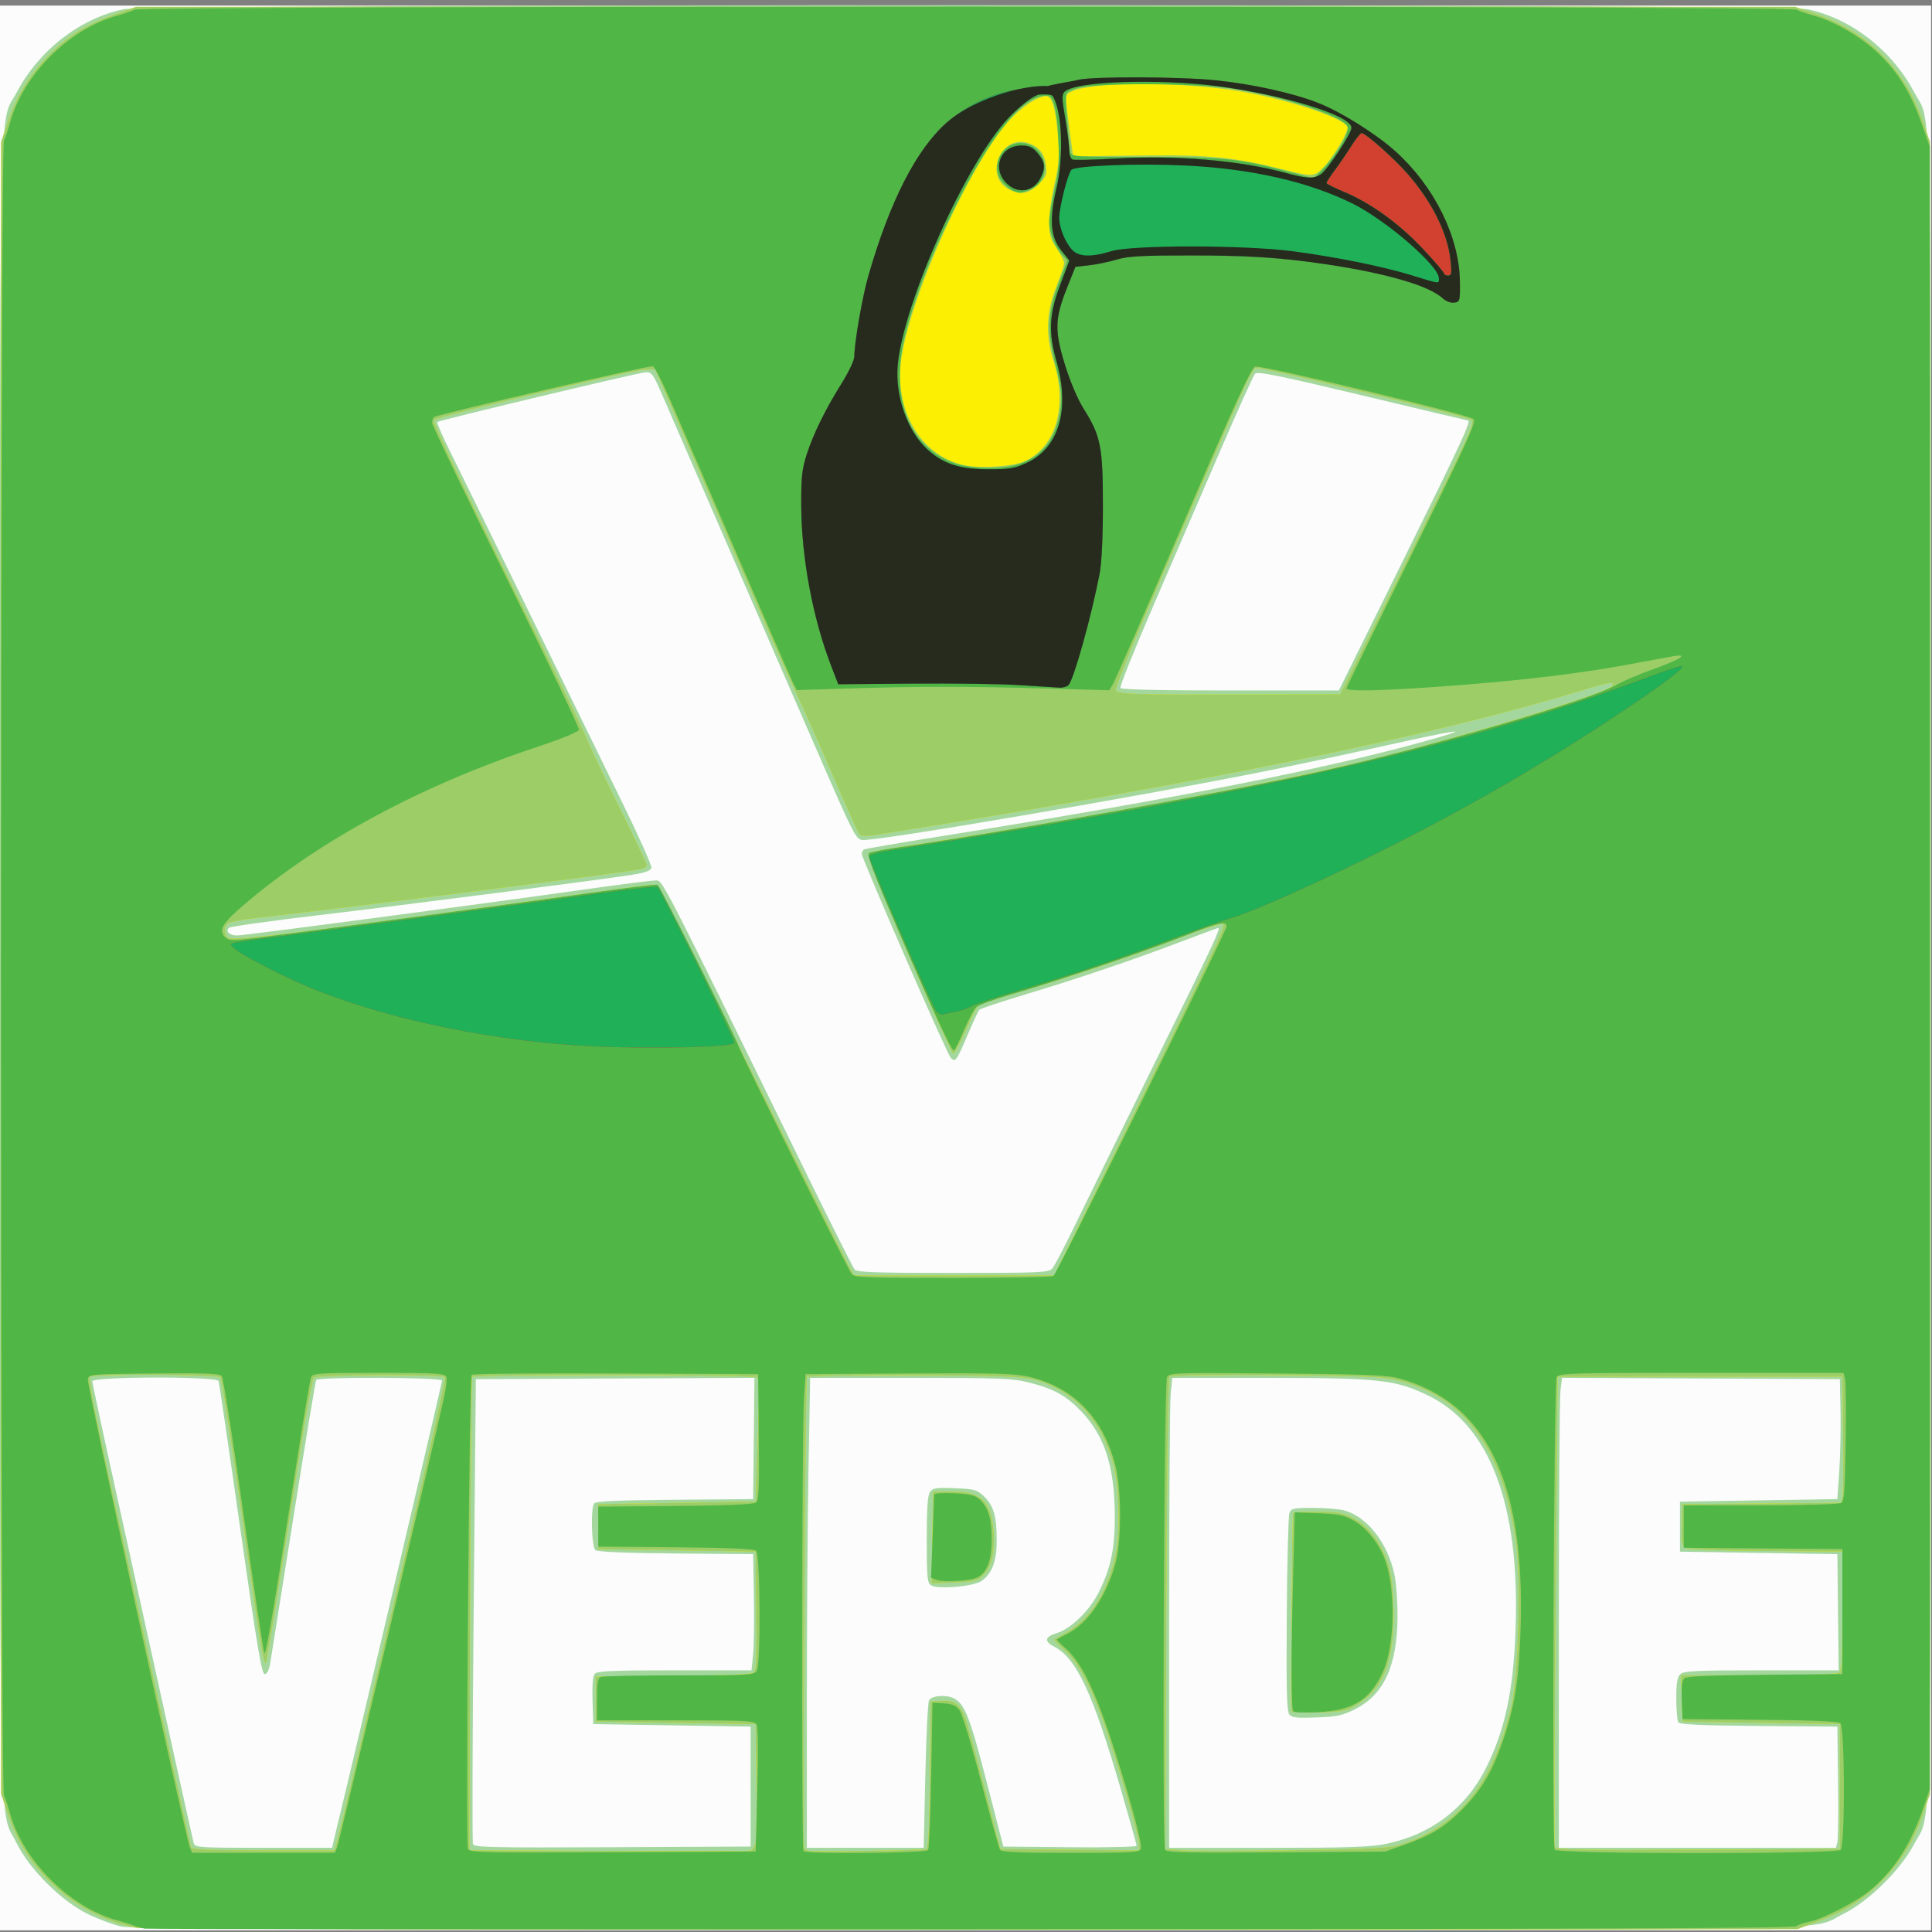 <?xml version="1.0" encoding="UTF-8" standalone="no"?>
<!-- Created with Inkscape (http://www.inkscape.org/) -->

<svg
   xmlns:dc="http://purl.org/dc/elements/1.1/"
   xmlns:cc="http://creativecommons.org/ns#"
   xmlns:rdf="http://www.w3.org/1999/02/22-rdf-syntax-ns#"
   xmlns:svg="http://www.w3.org/2000/svg"
   xmlns="http://www.w3.org/2000/svg"
   version="1.1"
   width="300"
   height="300"
   id="svg3605">
  <rect width="100%" height="100%" fill="#808080" stroke="none"/>
  <defs
     id="defs3607" />
  <g
     transform="translate(0,-752.362)"
     id="layer1">
    <g
       transform="matrix(1.186,0,0,-1.186,-37.376,1538.164)"
       id="g3557">
      <path
         d="m 31.504,535.833 0,126 126.42,0 126.42,0 0,-126 0,-126 -126.42,0 -126.42,0 0,126 z"
         id="path3547"
         style="fill:#fbfcfb" />
      <path
         d="m 47.408,410.337 c -1.057,0.23 -3.044,0.97 -4.416,1.644 -3.475,1.707 -7.629,5.856 -9.326,9.314 -2.338,4.764 -2.163,-4.474 -2.163,114.537 2.9e-4,119.275 -0.172,110.127 2.161,114.57 2.919,5.558 8.291,9.75 14.037,10.953 3.443,0.721 217,0.721 220.442,0 5.733,-1.2 11.119,-5.396 14.022,-10.923 2.352,-4.478 2.177,4.746 2.177,-114.599 0,-119.487 0.181,-110.075 -2.21,-114.697 -1.721,-3.326 -5.977,-7.533 -9.245,-9.138 -4.765,-2.341 4.583,-2.169 -115.291,-2.122 -86.603,0.034 -108.651,0.126 -110.188,0.461 z m 27.79,11.196 c 0.113,0.495 0.475,2.005 0.805,3.355 1.844,7.545 13.395,56.636 13.395,56.927 0,0.424 -16.227,0.49 -16.488,0.068 -0.095,-0.153 -1.429,-8.216 -2.966,-17.918 -1.537,-9.702 -2.907,-18.303 -3.046,-19.113 -0.165,-0.965 -0.418,-1.473 -0.733,-1.473 -0.387,0 -1.009,3.709 -3.182,18.982 -1.485,10.44 -2.769,19.166 -2.852,19.391 -0.231,0.625 -16.526,0.591 -16.526,-0.035 0,-0.244 1.461,-7.056 3.247,-15.136 1.786,-8.081 4.738,-21.467 6.561,-29.747 1.822,-8.28 3.388,-15.312 3.48,-15.627 0.154,-0.527 0.875,-0.573 9.133,-0.573 l 8.967,0 0.205,0.9 z m 54.595,7.118 0,7.855 -10.303,0.164 -10.303,0.164 -0.095,3.06 c -0.061,1.975 0.04,3.223 0.285,3.518 0.31,0.374 2.22,0.458 10.454,0.458 l 10.074,0 0.208,2.045 c 0.115,1.125 0.163,4.549 0.108,7.609 l -0.101,5.564 -10.112,0.087 c -6.795,0.058 -10.255,0.206 -10.549,0.449 -0.484,0.402 -0.623,5.374 -0.17,6.087 0.193,0.304 2.814,0.426 10.544,0.491 l 10.287,0.087 0.088,7.939 0.088,7.939 -18.241,-0.085 -18.241,-0.085 -0.284,-30.181 c -0.156,-16.6 -0.197,-30.408 -0.091,-30.685 0.171,-0.446 2.257,-0.493 18.274,-0.419 l 18.081,0.085 0,7.855 z m 22.872,1.391 c 0.118,5.175 0.333,9.63 0.479,9.9 0.343,0.634 2.261,0.779 3.289,0.248 1.395,-0.721 2.084,-2.496 4.293,-11.048 l 2.155,-8.345 8.724,-0.087 c 4.798,-0.048 8.724,0.041 8.724,0.197 0,0.156 -0.895,3.362 -1.988,7.124 -3.749,12.897 -5.861,17.425 -8.855,18.974 -1.288,0.666 -1.167,1.274 0.344,1.727 1.869,0.56 4.312,2.922 5.526,5.341 1.624,3.237 2.144,5.762 2.112,10.252 -0.045,6.211 -1.31,10.16 -4.273,13.329 -1.967,2.104 -3.628,3.05 -6.767,3.853 -2.351,0.602 -3.628,0.655 -15.701,0.655 l -13.142,0 L 137.37,470.325 c -0.119,-6.509 -0.217,-20.353 -0.217,-30.764 l 0,-18.928 7.649,0 7.649,0 0.214,9.409 z m 0.761,24.957 c -0.509,0.318 -0.572,0.981 -0.572,6.006 0,4.156 0.114,5.804 0.431,6.238 0.37,0.507 0.828,0.573 3.25,0.472 2.597,-0.109 2.898,-0.194 3.823,-1.081 1.248,-1.196 1.651,-2.597 1.652,-5.746 0.001,-2.721 -0.578,-4.285 -1.962,-5.299 -0.996,-0.729 -5.724,-1.15 -6.622,-0.59 z m 59.544,-33.851 c 5.872,1.199 10.476,4.687 13.093,9.92 2.507,5.012 3.6,10.133 3.885,18.202 0.573,16.24 -3.339,26.665 -11.484,30.602 -4.252,2.055 -6.39,2.289 -20.959,2.289 l -12.503,0 -0.21,-2.012 c -0.116,-1.106 -0.21,-14.95 -0.21,-30.764 l 0,-28.752 12.934,0 c 10.477,0 13.413,0.098 15.455,0.515 z m -12.646,16.943 c -0.334,0.402 -0.405,3.173 -0.335,13.091 0.049,6.919 0.203,12.891 0.344,13.27 0.233,0.63 0.504,0.69 3.128,0.688 1.58,-9.8e-4 3.421,-0.154 4.091,-0.34 2.948,-0.819 5.606,-4.198 6.511,-8.277 0.246,-1.11 0.438,-3.637 0.426,-5.617 -0.038,-6.39 -1.763,-10.178 -5.511,-12.096 -1.638,-0.838 -2.35,-0.993 -5.068,-1.102 -2.575,-0.103 -3.241,-0.032 -3.586,0.383 z m 71.758,-16.722 c 0.099,0.405 0.139,3.976 0.088,7.936 l -0.092,7.2 -10.287,0.087 c -7.73,0.065 -10.351,0.187 -10.544,0.491 -0.141,0.222 -0.259,1.609 -0.262,3.081 -0.004,2.002 0.125,2.806 0.509,3.191 0.445,0.445 1.87,0.514 10.636,0.514 l 10.122,0 -0.088,7.609 -0.088,7.609 -10.303,0.164 -10.303,0.164 0,3.273 0,3.273 10.303,0.164 10.303,0.164 0.247,3.6 c 0.136,1.98 0.209,5.515 0.164,7.855 l -0.084,4.255 -18.189,0.085 -18.189,0.085 -0.207,-1.721 c -0.114,-0.947 -0.208,-14.791 -0.209,-30.766 l -0.003,-29.045 18.147,0 18.147,0 0.18,0.736 z M 169.289,496.479 c 0.28,0.315 1.684,3.003 3.12,5.973 1.436,2.97 6.235,12.733 10.663,21.696 7.316,14.808 8.307,16.922 7.935,16.922 -0.064,0 -2.309,-0.83 -4.988,-1.845 -6.493,-2.459 -13.099,-4.696 -20.223,-6.847 -3.226,-0.974 -5.961,-1.884 -6.078,-2.022 -0.116,-0.138 -0.779,-1.576 -1.473,-3.196 -1.507,-3.519 -1.655,-3.722 -2.251,-3.095 -0.515,0.541 -11.644,26.057 -11.644,26.696 0,0.228 0.12,0.489 0.266,0.58 0.146,0.091 4.518,0.843 9.714,1.672 31.239,4.983 52.108,9.125 65.499,13 4.515,1.306 2.082,0.937 -6.671,-1.012 -4.833,-1.076 -11.805,-2.564 -15.493,-3.306 -16.947,-3.41 -51.477,-9.315 -53.26,-9.107 -0.803,0.093 -1.178,0.815 -5.08,9.755 -4.273,9.793 -18.408,42.281 -21.002,48.273 -1.343,3.102 -1.465,3.269 -2.343,3.199 -1.097,-0.087 -26.985,-6.275 -27.215,-6.505 -0.087,-0.087 0.7,-1.882 1.749,-3.99 1.738,-3.491 13.309,-27.091 22.643,-46.182 2.06,-4.213 3.7,-7.894 3.645,-8.182 -0.071,-0.373 -0.753,-0.63 -2.386,-0.9 -3.559,-0.587 -29.202,-3.893 -41.526,-5.353 -6.11,-0.724 -11.242,-1.449 -11.403,-1.61 -0.482,-0.483 0.082,-1.005 1.085,-1.005 0.966,0 31.106,3.991 45.633,6.043 4.497,0.635 8.592,1.155 9.099,1.156 1.005,0.001 0.155,1.65 20.218,-39.243 3.039,-6.194 5.689,-11.459 5.889,-11.7 0.292,-0.352 2.826,-0.438 12.865,-0.438 11.495,0 12.543,0.046 13.011,0.573 z m 46.031,92.916 c 7.502,15.189 8.858,18.111 8.404,18.111 -0.06,0 -6.272,1.474 -13.805,3.276 -10.926,2.613 -13.774,3.192 -14.08,2.864 -0.211,-0.227 -2.226,-4.683 -4.477,-9.903 -2.251,-5.22 -6.178,-14.314 -8.726,-20.21 -2.548,-5.895 -4.543,-10.866 -4.432,-11.045 0.129,-0.209 5.308,-0.327 14.403,-0.327 l 14.201,0 8.512,17.234 z"
         id="path3545"
         style="fill:#a3d79d" />
      <path
         d="m 49.33,410.167 c -4.296,0.87 -8.319,3.052 -11.419,6.192 -2.568,2.602 -4.118,5.117 -5.331,8.65 l -0.913,2.66 0,108.164 0,108.164 0.89,2.625 c 1.164,3.434 2.889,6.236 5.388,8.754 2.493,2.512 4.812,3.946 8.529,5.274 l 2.855,1.02 108.594,0 108.594,0 2.617,-0.892 c 6.893,-2.349 11.773,-7.224 14.135,-14.121 l 0.911,-2.66 0,-108.164 0,-108.164 -0.915,-2.667 c -1.196,-3.484 -2.864,-6.195 -5.363,-8.713 -2.42,-2.438 -4.781,-3.927 -8.387,-5.286 l -2.671,-1.007 -108.103,-0.047 c -59.457,-0.026 -108.692,0.072 -109.411,0.218 z m 81.124,11.239 c 0.102,0.565 0.142,4.268 0.09,8.228 l -0.096,7.2 -10.467,0.164 -10.467,0.164 0,2.945 0,2.945 10.112,0.087 c 6.877,0.059 10.254,0.204 10.554,0.454 0.354,0.294 0.425,1.918 0.355,8.095 l -0.088,7.728 -10.303,0.164 -10.303,0.164 0,2.945 0,2.945 10.303,0.164 10.303,0.164 0.285,7.962 c 0.198,5.524 0.179,8.068 -0.061,8.308 -0.361,0.361 -36.971,0.418 -37.331,0.058 -0.1,-0.1 -0.223,-14.085 -0.274,-31.079 l -0.093,-30.897 18.083,-0.085 c 9.946,-0.046 18.337,-0.032 18.647,0.033 0.334,0.07 0.64,0.536 0.75,1.145 z m 22.313,-0.94 c 0.305,0.108 0.425,2.483 0.491,9.728 l 0.087,9.585 1.424,0.102 c 1.62,0.116 2.357,-0.371 3.038,-2.008 0.238,-0.572 1.392,-4.722 2.565,-9.222 l 2.133,-8.182 9.077,-0.087 9.077,-0.087 0,0.752 c 0,0.915 -1.795,7.285 -3.802,13.495 -2.062,6.379 -3.956,10.212 -5.887,11.912 -0.843,0.743 -1.474,1.396 -1.401,1.452 0.073,0.056 0.807,0.488 1.632,0.96 3.145,1.8 5.386,5.412 6.404,10.32 0.609,2.935 0.44,8.958 -0.329,11.737 -1.618,5.848 -5.258,9.69 -10.466,11.047 -1.483,0.387 -4.656,0.496 -15.621,0.54 -7.568,0.03 -13.88,-0.073 -14.027,-0.229 -0.208,-0.221 -0.578,-59.962 -0.381,-61.541 0.026,-0.212 0.291,-0.433 0.588,-0.491 0.779,-0.153 14.92,0.047 15.401,0.217 z m 0.815,40.798 0.089,6.006 2.512,0 c 3.861,0 5.132,-1.261 5.423,-5.382 0.186,-2.635 -0.298,-4.553 -1.415,-5.603 -0.742,-0.698 -1.21,-0.811 -3.773,-0.912 l -2.925,-0.115 0.089,6.006 z m 61.419,-40.174 c 7.674,2.506 12.136,8.179 14.444,18.361 0.84,3.707 1.217,16.088 0.628,20.648 -1.693,13.125 -7.232,20.341 -16.902,22.022 -2.527,0.439 -28.159,0.608 -28.549,0.188 -0.163,-0.176 -0.343,-13.793 -0.411,-31.077 l -0.12,-30.764 2.126,-0.164 c 1.169,-0.09 7.719,-0.083 14.555,0.017 10.745,0.156 12.673,0.26 14.228,0.768 z m -14.41,17.432 c -0.112,1.735 0.098,25.827 0.226,25.955 0.096,0.096 1.536,0.169 3.201,0.163 2.582,-0.009 3.263,-0.132 4.631,-0.836 1.898,-0.977 3.404,-2.836 4.411,-5.443 0.564,-1.459 0.766,-2.804 0.884,-5.875 0.265,-6.914 -1.144,-10.87 -4.64,-13.026 -1.486,-0.916 -1.877,-1 -5.152,-1.102 -1.949,-0.061 -3.551,0.013 -3.561,0.164 z M 75.613,421.37 c 0.181,0.585 1.3,5.187 2.486,10.227 1.186,5.04 4.352,18.442 7.036,29.782 2.684,11.34 4.767,20.732 4.63,20.871 -0.393,0.398 -16.747,0.342 -17.148,-0.059 -0.188,-0.188 -0.894,-3.843 -1.569,-8.122 -3.944,-25.014 -4.597,-29.051 -4.721,-29.174 -0.311,-0.312 -0.635,1.677 -3.083,18.934 -1.41,9.938 -2.709,18.216 -2.887,18.394 -0.425,0.426 -16.658,0.49 -17.08,0.068 -0.196,-0.196 0.717,-4.96 2.471,-12.902 1.529,-6.925 4.55,-20.618 6.711,-30.428 2.162,-9.81 3.993,-18.02 4.07,-18.245 0.107,-0.314 2.293,-0.409 9.447,-0.409 l 9.307,0 0.33,1.064 z m 196.792,7.282 0,8.182 -10.303,0.164 -10.303,0.164 -0.094,3.027 -0.094,3.027 10.07,0.005 c 5.774,0.003 10.28,0.137 10.561,0.315 0.414,0.262 0.491,1.531 0.491,8.095 l 0,7.785 -10.112,0.087 c -6.967,0.06 -10.252,0.203 -10.561,0.459 -0.329,0.273 -0.424,1.083 -0.355,3.022 l 0.094,2.65 10.38,0.086 10.38,0.086 0.179,0.732 c 0.099,0.402 0.138,4.119 0.087,8.259 l -0.092,7.527 -18.644,0 -18.644,0 -0.265,-30.557 c -0.146,-16.807 -0.187,-30.762 -0.091,-31.012 0.146,-0.382 3.145,-0.441 18.746,-0.37 l 18.572,0.085 0,8.182 z m -96.293,80.264 c 14.838,30.069 15.992,32.502 15.509,32.688 -0.255,0.098 -2.628,-0.656 -5.273,-1.675 -6.373,-2.455 -15.14,-5.422 -21.391,-7.239 -2.788,-0.811 -5.217,-1.62 -5.397,-1.799 -0.18,-0.179 -0.92,-1.68 -1.645,-3.336 -0.725,-1.656 -1.444,-2.983 -1.599,-2.949 -0.155,0.034 -2.795,5.897 -5.866,13.029 -4.05,9.402 -5.474,13.035 -5.183,13.215 0.221,0.137 2.129,0.514 4.24,0.839 23.788,3.659 49.149,8.382 61.897,11.528 11.868,2.928 30.074,8.468 31.062,9.451 0.768,0.765 -0.189,0.617 -4.489,-0.692 -19.238,-5.855 -48.984,-11.923 -91.909,-18.75 -1.185,-0.188 -1.813,-0.159 -2.025,0.096 -0.169,0.203 -1.801,3.826 -3.627,8.05 -1.826,4.224 -4.025,9.153 -4.886,10.954 -0.861,1.8 -3.563,7.913 -6.005,13.583 -2.442,5.67 -6.195,14.359 -8.34,19.309 l -3.9,9 -1.431,-0.058 c -1.685,-0.068 -27.034,-6.12 -27.473,-6.56 -0.291,-0.292 3.723,-8.711 14.478,-30.365 2.593,-5.22 5.065,-10.361 5.493,-11.424 0.429,-1.063 2.375,-5.155 4.325,-9.092 1.95,-3.937 3.545,-7.299 3.545,-7.469 0,-0.171 -0.331,-0.385 -0.736,-0.475 -1.912,-0.428 -36.825,-4.863 -50.454,-6.41 -1.799,-0.204 -3.455,-0.523 -3.68,-0.708 -0.552,-0.455 -0.516,-1.397 0.072,-1.885 0.528,-0.439 9.837,0.694 39.261,4.778 8.455,1.174 15.741,2.16 16.191,2.192 0.768,0.055 1.561,-1.434 13.111,-24.627 6.761,-13.577 12.532,-25.101 12.823,-25.609 l 0.53,-0.923 13.097,0 13.097,0 6.581,13.336 z m 35.182,71.427 c 2.369,4.77 6.343,12.77 8.831,17.777 4.075,8.2 4.47,9.144 3.979,9.508 -0.579,0.428 -26.769,6.756 -27.948,6.753 -0.736,-0.002 -0.049,1.51 -14.189,-31.207 -2.556,-5.913 -4.521,-10.873 -4.368,-11.022 0.497,-0.484 2.367,-0.544 15.978,-0.513 l 13.411,0.031 4.307,8.673 z"
         id="path3543"
         style="fill:#fcef01" />
      <path
         d="m 49.33,410.167 c -4.296,0.87 -8.319,3.052 -11.419,6.192 -2.568,2.602 -4.118,5.117 -5.331,8.65 l -0.913,2.66 0,108.164 0,108.164 0.89,2.625 c 1.164,3.434 2.889,6.236 5.388,8.754 2.493,2.512 4.812,3.946 8.529,5.274 l 2.855,1.02 108.594,0 108.594,0 2.617,-0.892 c 6.893,-2.349 11.773,-7.224 14.135,-14.121 l 0.911,-2.66 0,-108.164 0,-108.164 -0.915,-2.667 c -1.196,-3.484 -2.864,-6.195 -5.363,-8.713 -2.42,-2.438 -4.781,-3.927 -8.387,-5.286 l -2.671,-1.007 -108.103,-0.047 c -59.457,-0.026 -108.692,0.072 -109.411,0.218 z m 81.124,11.239 c 0.102,0.565 0.142,4.268 0.09,8.228 l -0.096,7.2 -10.467,0.164 -10.467,0.164 0,2.945 0,2.945 10.112,0.087 c 6.877,0.059 10.254,0.204 10.554,0.454 0.354,0.294 0.425,1.918 0.355,8.095 l -0.088,7.728 -10.303,0.164 -10.303,0.164 0,2.945 0,2.945 10.303,0.164 10.303,0.164 0.285,7.962 c 0.198,5.524 0.179,8.068 -0.061,8.308 -0.361,0.361 -36.971,0.418 -37.331,0.058 -0.1,-0.1 -0.223,-14.085 -0.274,-31.079 l -0.093,-30.897 18.083,-0.085 c 9.946,-0.046 18.337,-0.032 18.647,0.033 0.334,0.07 0.64,0.536 0.75,1.145 z m 22.313,-0.94 c 0.305,0.108 0.425,2.483 0.491,9.728 l 0.087,9.585 1.424,0.102 c 1.62,0.116 2.357,-0.371 3.038,-2.008 0.238,-0.572 1.392,-4.722 2.565,-9.222 l 2.133,-8.182 9.077,-0.087 9.077,-0.087 0,0.752 c 0,0.915 -1.795,7.285 -3.802,13.495 -2.062,6.379 -3.956,10.212 -5.887,11.912 -0.843,0.743 -1.474,1.396 -1.401,1.452 0.073,0.056 0.807,0.488 1.632,0.96 3.145,1.8 5.386,5.412 6.404,10.32 0.609,2.935 0.44,8.958 -0.329,11.737 -1.618,5.848 -5.258,9.69 -10.466,11.047 -1.483,0.387 -4.656,0.496 -15.621,0.54 -7.568,0.03 -13.88,-0.073 -14.027,-0.229 -0.208,-0.221 -0.578,-59.962 -0.381,-61.541 0.026,-0.212 0.291,-0.433 0.588,-0.491 0.779,-0.153 14.92,0.047 15.401,0.217 z m 0.815,40.798 0.089,6.006 2.512,0 c 3.861,0 5.132,-1.261 5.423,-5.382 0.186,-2.635 -0.298,-4.553 -1.415,-5.603 -0.742,-0.698 -1.21,-0.811 -3.773,-0.912 l -2.925,-0.115 0.089,6.006 z m 61.419,-40.174 c 7.674,2.506 12.136,8.179 14.444,18.361 0.84,3.707 1.217,16.088 0.628,20.648 -1.693,13.125 -7.232,20.341 -16.902,22.022 -2.527,0.439 -28.159,0.608 -28.549,0.188 -0.163,-0.176 -0.343,-13.793 -0.411,-31.077 l -0.12,-30.764 2.126,-0.164 c 1.169,-0.09 7.719,-0.083 14.555,0.017 10.745,0.156 12.673,0.26 14.228,0.768 z m -14.41,17.432 c -0.112,1.735 0.098,25.827 0.226,25.955 0.096,0.096 1.536,0.169 3.201,0.163 2.582,-0.009 3.263,-0.132 4.631,-0.836 1.898,-0.977 3.404,-2.836 4.411,-5.443 0.564,-1.459 0.766,-2.804 0.884,-5.875 0.265,-6.914 -1.144,-10.87 -4.64,-13.026 -1.486,-0.916 -1.877,-1 -5.152,-1.102 -1.949,-0.061 -3.551,0.013 -3.561,0.164 z M 75.613,421.37 c 0.181,0.585 1.3,5.187 2.486,10.227 1.186,5.04 4.352,18.442 7.036,29.782 2.684,11.34 4.767,20.732 4.63,20.871 -0.393,0.398 -16.747,0.342 -17.148,-0.059 -0.188,-0.188 -0.894,-3.843 -1.569,-8.122 -3.944,-25.014 -4.597,-29.051 -4.721,-29.174 -0.311,-0.312 -0.635,1.677 -3.083,18.934 -1.41,9.938 -2.709,18.216 -2.887,18.394 -0.425,0.426 -16.658,0.49 -17.08,0.068 -0.196,-0.196 0.717,-4.96 2.471,-12.902 1.529,-6.925 4.55,-20.618 6.711,-30.428 2.162,-9.81 3.993,-18.02 4.07,-18.245 0.107,-0.314 2.293,-0.409 9.447,-0.409 l 9.307,0 0.33,1.064 z m 196.792,7.282 0,8.182 -10.303,0.164 -10.303,0.164 -0.094,3.027 -0.094,3.027 10.07,0.005 c 5.774,0.003 10.28,0.137 10.561,0.315 0.414,0.262 0.491,1.531 0.491,8.095 l 0,7.785 -10.112,0.087 c -6.967,0.06 -10.252,0.203 -10.561,0.459 -0.329,0.273 -0.424,1.083 -0.355,3.022 l 0.094,2.65 10.38,0.086 10.38,0.086 0.179,0.732 c 0.099,0.402 0.138,4.119 0.087,8.259 l -0.092,7.527 -18.644,0 -18.644,0 -0.265,-30.557 c -0.146,-16.807 -0.187,-30.762 -0.091,-31.012 0.146,-0.382 3.145,-0.441 18.746,-0.37 l 18.572,0.085 0,8.182 z m -96.293,80.264 c 14.838,30.069 15.992,32.502 15.509,32.688 -0.255,0.098 -2.628,-0.656 -5.273,-1.675 -6.373,-2.455 -15.14,-5.422 -21.391,-7.239 -2.788,-0.811 -5.217,-1.62 -5.397,-1.799 -0.18,-0.179 -0.92,-1.68 -1.645,-3.336 -0.725,-1.656 -1.444,-2.983 -1.599,-2.949 -0.155,0.034 -2.795,5.897 -5.866,13.029 -4.05,9.402 -5.474,13.035 -5.183,13.215 0.221,0.137 2.129,0.514 4.24,0.839 23.788,3.659 49.149,8.382 61.897,11.528 11.868,2.928 30.074,8.468 31.062,9.451 0.768,0.765 -0.189,0.617 -4.489,-0.692 -19.238,-5.855 -48.984,-11.923 -91.909,-18.75 -1.185,-0.188 -1.813,-0.159 -2.025,0.096 -0.169,0.203 -1.801,3.826 -3.627,8.05 -1.826,4.224 -4.025,9.153 -4.886,10.954 -0.861,1.8 -3.563,7.913 -6.005,13.583 -2.442,5.67 -6.195,14.359 -8.34,19.309 l -3.9,9 -1.431,-0.058 c -1.685,-0.068 -27.034,-6.12 -27.473,-6.56 -0.291,-0.292 3.723,-8.711 14.478,-30.365 2.593,-5.22 5.065,-10.361 5.493,-11.424 0.429,-1.063 2.375,-5.155 4.325,-9.092 1.95,-3.937 3.545,-7.299 3.545,-7.469 0,-0.171 -0.331,-0.385 -0.736,-0.475 -1.912,-0.428 -36.825,-4.863 -50.454,-6.41 -1.799,-0.204 -3.455,-0.523 -3.68,-0.708 -0.552,-0.455 -0.516,-1.397 0.072,-1.885 0.528,-0.439 9.837,0.694 39.261,4.778 8.455,1.174 15.741,2.16 16.191,2.192 0.768,0.055 1.561,-1.434 13.111,-24.627 6.761,-13.577 12.532,-25.101 12.823,-25.609 l 0.53,-0.923 13.097,0 13.097,0 6.581,13.336 z m 35.182,71.427 c 2.369,4.77 6.343,12.77 8.831,17.777 4.075,8.2 4.47,9.144 3.979,9.508 -0.579,0.428 -26.769,6.756 -27.948,6.753 -0.736,-0.002 -0.049,1.51 -14.189,-31.207 -2.556,-5.913 -4.521,-10.873 -4.368,-11.022 0.497,-0.484 2.367,-0.544 15.978,-0.513 l 13.411,0.031 4.307,8.673 z m -45.765,21.777 c 4.182,1.748 5.832,7.249 3.936,13.125 -1.087,3.369 -0.981,6.44 0.338,9.771 0.57,1.44 1.035,2.839 1.032,3.109 -0.002,0.27 -0.443,1.139 -0.98,1.931 -0.826,1.219 -0.975,1.755 -0.975,3.492 0,1.129 0.311,3.352 0.691,4.942 0.558,2.334 0.652,3.456 0.488,5.835 -0.235,3.403 -0.703,5.363 -1.341,5.608 -0.759,0.292 -2.867,-0.924 -4.597,-2.651 -4.998,-4.99 -13.123,-22.508 -14.553,-31.381 -1.132,-7.019 2.546,-13.214 8.492,-14.302 2.048,-0.375 5.98,-0.1 7.468,0.521 z m -1.955,35.679 c -3.275,1.778 -0.998,7.199 2.534,6.033 1.446,-0.477 2.141,-1.337 2.352,-2.908 0.16,-1.191 0.061,-1.442 -0.976,-2.48 -1.277,-1.278 -2.402,-1.463 -3.91,-0.644 z m 41.202,2.844 c 1.354,1.406 3.357,4.773 3.154,5.302 -0.499,1.3 -9.177,4.03 -15.558,4.893 -7.976,1.08 -18.089,0.957 -20.547,-0.249 -0.912,-0.447 -0.905,-0.275 -0.217,-5.446 l 0.414,-3.109 1.455,0.061 c 0.8,0.033 4.694,0.09 8.651,0.125 7.734,0.07 11.198,-0.292 17.172,-1.79 4.109,-1.031 4.284,-1.024 5.475,0.213 z"
         id="path3541"
         style="fill:#9dcd67" />
      <path
         d="m 50.475,410.054 c -0.45,0.074 -1.112,0.259 -1.472,0.412 -0.36,0.153 -1.317,0.455 -2.126,0.671 -6.182,1.651 -12.404,7.878 -14.069,14.079 -0.217,0.81 -0.563,1.826 -0.768,2.259 -0.536,1.129 -0.536,215.59 0,216.719 0.205,0.432 0.553,1.449 0.773,2.259 1.721,6.33 7.737,12.349 14.063,14.071 0.81,0.22 1.825,0.569 2.257,0.774 1.129,0.536 216.45,0.536 217.579,0 0.432,-0.205 1.448,-0.551 2.257,-0.769 2.747,-0.738 6.425,-2.915 8.649,-5.118 2.559,-2.535 4.099,-5.073 5.507,-9.074 l 1.053,-2.993 0,-107.509 0,-107.509 -0.782,-2.291 c -1.7,-4.978 -3.959,-8.474 -7.144,-11.058 -1.831,-1.486 -6.238,-3.733 -7.911,-4.034 -0.644,-0.116 -1.378,-0.376 -1.63,-0.577 -0.336,-0.269 -29.175,-0.377 -107.939,-0.405 -59.114,-0.021 -107.848,0.022 -108.298,0.095 z m 25.18,10.661 c 0.252,0.603 12.321,51.368 13.999,58.884 0.268,1.201 0.399,2.416 0.29,2.7 -0.173,0.452 -1.272,0.516 -8.841,0.516 -7.846,0 -8.663,-0.051 -8.857,-0.558 -0.118,-0.307 -0.785,-4.173 -1.482,-8.591 -0.697,-4.418 -1.971,-12.487 -2.831,-17.932 -0.86,-5.445 -1.663,-9.789 -1.784,-9.655 -0.122,0.135 -1.351,8.265 -2.731,18.068 -1.38,9.803 -2.669,18.016 -2.865,18.251 -0.279,0.336 -2.18,0.409 -8.896,0.341 -8.492,-0.087 -8.542,-0.091 -8.643,-0.799 -0.105,-0.735 12.801,-59.91 13.353,-61.224 l 0.309,-0.736 9.336,0 9.336,0 0.308,0.736 z m 55.013,7.432 c 0.136,4.929 0.1,8.23 -0.093,8.591 -0.291,0.544 -1.048,0.586 -10.605,0.586 l -10.292,0 0,2.747 c 0,2.203 0.102,2.786 0.517,2.945 0.285,0.109 4.916,0.199 10.292,0.199 9.329,0 9.79,0.029 10.113,0.633 0.54,1.009 0.451,15.23 -0.098,15.686 -0.293,0.244 -3.753,0.391 -10.549,0.449 l -10.112,0.087 0,2.618 0,2.618 10.112,0.087 c 6.873,0.059 10.254,0.204 10.554,0.454 0.354,0.294 0.425,1.999 0.355,8.586 l -0.087,8.219 -18.625,0.085 c -10.244,0.046 -18.742,-0.032 -18.885,-0.175 -0.31,-0.31 -0.796,-61.261 -0.495,-62.046 0.191,-0.497 1.762,-0.535 18.943,-0.457 l 18.735,0.085 0.22,8.005 z m 22.371,-7.805 c 0.124,0.2 0.301,4.625 0.394,9.834 l 0.17,9.471 1.473,-0.098 c 1.124,-0.075 1.616,-0.291 2.078,-0.916 0.333,-0.45 1.599,-4.647 2.814,-9.327 1.215,-4.68 2.328,-8.693 2.473,-8.918 0.2,-0.311 2.419,-0.409 9.249,-0.409 7.936,0 9.009,0.061 9.187,0.524 0.212,0.554 -1.087,5.5 -3.193,12.154 -2.663,8.412 -4.542,12.337 -6.833,14.265 -0.589,0.496 -1.016,0.952 -0.949,1.012 0.068,0.06 0.722,0.412 1.454,0.781 2.622,1.322 5.047,4.926 6.228,9.254 0.762,2.792 0.769,9.392 0.013,12.512 -1.543,6.373 -5.491,10.462 -11.434,11.841 -1.789,0.415 -4.474,0.486 -15.667,0.416 l -13.508,-0.086 -0.209,-3.109 c -0.281,-4.185 -0.34,-59.069 -0.064,-59.345 0.394,-0.394 16.076,-0.254 16.322,0.145 z m 1.158,35.357 -0.782,0.293 0.204,5.312 c 0.112,2.921 0.206,5.438 0.21,5.592 0.004,0.154 1.169,0.227 2.59,0.163 2.007,-0.091 2.747,-0.263 3.316,-0.771 1.159,-1.034 1.624,-2.554 1.622,-5.307 -0.001,-2.684 -0.606,-4.289 -1.862,-4.937 -0.876,-0.452 -4.398,-0.681 -5.297,-0.344 z m 61.258,-34.644 c 3.487,1.234 5.233,2.311 7.559,4.664 2.487,2.516 3.903,4.912 5.27,8.92 1.597,4.681 2.147,8.263 2.331,15.168 0.502,18.83 -4.5,29.054 -15.778,32.249 -1.673,0.474 -4.044,0.574 -16.086,0.679 -13.384,0.117 -14.14,0.092 -14.44,-0.471 -0.393,-0.739 -0.653,-61.281 -0.265,-61.895 0.217,-0.344 3.064,-0.408 14.55,-0.327 l 14.279,0.101 2.581,0.913 z m -14.601,17.433 c -0.302,0.313 -0.313,7.194 -0.028,17.936 l 0.216,8.136 3.146,-0.126 c 2.708,-0.109 3.359,-0.251 4.679,-1.025 1.663,-0.975 3.266,-3.037 4.018,-5.168 1.388,-3.936 1.238,-11.168 -0.302,-14.533 -1.705,-3.726 -3.868,-5.073 -8.54,-5.318 -1.619,-0.085 -3.054,-0.04 -3.189,0.1 z m 71.649,-18.117 c 0.596,0.596 0.555,16.083 -0.044,16.581 -0.293,0.244 -3.753,0.391 -10.549,0.449 l -10.112,0.087 -0.095,2.486 c -0.069,1.803 0.029,2.588 0.355,2.859 0.31,0.257 3.589,0.4 10.561,0.46 l 10.112,0.087 0,8.182 0,8.182 -10.385,0.086 -10.385,0.086 0,2.777 0,2.777 10.058,0.005 c 5.756,0.003 10.268,0.138 10.549,0.315 0.408,0.258 0.508,1.589 0.595,7.901 0.057,4.175 0.018,7.936 -0.088,8.358 l -0.192,0.767 -18.626,0 c -17.405,0 -18.646,-0.038 -18.931,-0.573 -0.375,-0.705 -0.635,-61.27 -0.265,-61.855 0.368,-0.582 36.861,-0.598 37.443,-0.016 z m -103.066,75.139 c 0.47,0.299 22.668,45.112 22.668,45.761 0,0.752 -1.008,0.527 -5.424,-1.208 -5.121,-2.012 -17.111,-6.062 -22.692,-7.665 -2.241,-0.644 -4.329,-1.4 -4.64,-1.681 -0.31,-0.281 -1.052,-1.673 -1.649,-3.094 -0.596,-1.42 -1.185,-2.584 -1.309,-2.587 -0.332,-0.006 -2.734,5.19 -7.384,15.971 -3.088,7.161 -4.032,9.659 -3.722,9.85 0.228,0.141 1.694,0.442 3.256,0.668 14.174,2.051 44.266,7.454 55.723,10.005 14.797,3.295 35.491,9.354 39.028,11.429 0.767,0.45 2.836,1.333 4.597,1.963 3.097,1.108 4.431,1.82 3.402,1.817 -0.261,-6.5e-4 -2.388,-0.376 -4.726,-0.835 -7.421,-1.455 -15.962,-2.492 -26.821,-3.257 -7.766,-0.547 -11.939,-0.62 -11.939,-0.21 0,0.153 3.843,8.048 8.54,17.543 7.204,14.562 8.471,17.334 8.095,17.71 -0.567,0.568 -27.699,7.092 -28.575,6.872 -0.512,-0.129 -2.56,-4.587 -9.441,-20.548 -4.833,-11.211 -8.99,-20.707 -9.238,-21.104 l -0.451,-0.721 -8.098,0.23 c -10.147,0.288 -16.976,0.291 -25.847,0.011 l -6.955,-0.22 -0.468,0.906 c -0.258,0.498 -3.582,8.108 -7.388,16.911 -3.806,8.803 -7.738,17.896 -8.737,20.208 -0.999,2.312 -2.016,4.279 -2.259,4.372 -0.404,0.155 -27.968,-6.242 -28.613,-6.64 -0.154,-0.095 -0.28,-0.436 -0.28,-0.758 0,-0.322 4.349,-9.392 9.664,-20.157 5.315,-10.765 9.62,-19.779 9.567,-20.031 -0.058,-0.274 -2.203,-1.158 -5.33,-2.197 -15.318,-5.088 -28.6,-12.232 -38.574,-20.748 -2.898,-2.475 -3.397,-3.415 -2.295,-4.331 0.412,-0.342 1.109,-0.345 3.68,-0.018 8.78,1.119 35.958,4.777 43.731,5.887 4.857,0.693 8.947,1.194 9.089,1.112 0.298,-0.172 10.168,-19.85 10.518,-20.97 0.344,-1.102 14.373,-29.38 14.878,-29.988 0.38,-0.458 1.94,-0.518 13.229,-0.514 7.039,0.003 12.975,0.117 13.19,0.254 z m -4.681,106.24 c 3.278,0.987 5.22,3.607 5.638,7.606 0.162,1.547 0.017,2.696 -0.69,5.466 -1.151,4.513 -1.052,6.785 0.467,10.775 l 1.095,2.874 -0.686,0.731 c -0.943,1.004 -1.698,2.924 -1.698,4.315 0,0.638 0.309,2.52 0.686,4.183 0.559,2.461 0.654,3.694 0.512,6.624 -0.197,4.084 -0.638,5.727 -1.536,5.727 -3.138,0 -7.284,-5.106 -12.224,-15.055 -2.955,-5.951 -4.989,-11.203 -6.274,-16.2 -2.107,-8.193 0.44,-14.803 6.515,-16.903 2.072,-0.717 6.058,-0.786 8.195,-0.142 z m -0.654,35.857 c -0.38,0.154 -1.02,0.697 -1.421,1.207 -1.542,1.957 -0.046,5.018 2.452,5.018 3.402,0 4.407,-4.775 1.279,-6.082 -1.251,-0.523 -1.353,-0.529 -2.31,-0.142 z m 40.728,2.923 c 1.903,2.07 3.484,4.905 3.086,5.535 -0.872,1.384 -8.391,3.842 -14.885,4.867 -4.92,0.776 -18.286,0.818 -20.552,0.064 -1.381,-0.459 -1.469,-0.56 -1.429,-1.618 0.059,-1.546 0.46,-5.889 0.619,-6.698 0.127,-0.645 0.358,-0.661 9.71,-0.655 10.216,0.007 12.456,-0.225 18.902,-1.958 1.529,-0.411 2.913,-0.763 3.076,-0.782 0.163,-0.019 0.825,0.541 1.472,1.245 z"
         id="path3539"
         style="fill:#50b747" />
      <path
         d="m 109.187,525.576 c -12.528,0.583 -26.172,3.345 -36.258,7.34 -3.716,1.472 -9.869,4.618 -10.791,5.518 -0.584,0.57 -0.568,0.594 0.491,0.783 0.601,0.107 2.933,0.426 5.182,0.71 7.448,0.938 33.068,4.383 41.323,5.556 4.468,0.635 8.28,1.058 8.47,0.94 0.349,-0.216 10.064,-19.885 10.064,-20.376 0,-0.576 -10.478,-0.844 -18.481,-0.471 z m 44.925,4.601 c -0.542,0.635 -8.794,19.661 -8.787,20.258 0.003,0.201 1.14,0.541 2.54,0.76 49.72,7.754 75.219,13.582 99.479,22.736 2.228,0.841 4.204,1.478 4.391,1.415 0.453,-0.151 -2.557,-2.431 -7.951,-6.023 -9.749,-6.492 -19.341,-12.078 -29.929,-17.429 -8.971,-4.533 -18.534,-8.834 -21.192,-9.529 -0.757,-0.198 -3.879,-1.297 -6.937,-2.442 -7.884,-2.951 -13.496,-4.848 -20.357,-6.882 -3.281,-0.972 -6.298,-1.977 -6.705,-2.233 -0.407,-0.255 -1.303,-0.563 -1.99,-0.684 -0.687,-0.121 -1.433,-0.29 -1.656,-0.376 -0.223,-0.086 -0.631,0.107 -0.905,0.428 z m 10.843,42.691 c -2.429,0.153 -8.753,0.24 -14.055,0.194 l -9.639,-0.083 -0.94,2.443 c -2.408,6.26 -3.878,14.149 -3.905,20.957 -0.015,3.731 0.098,4.775 0.724,6.709 0.888,2.743 2.442,5.896 4.621,9.375 0.883,1.41 1.605,2.951 1.605,3.425 0,1.79 1.045,7.803 1.832,10.538 2.828,9.833 6.315,16.635 10.328,20.147 3.28,2.871 7.83,4.608 11.51,4.394 l 1.68,-0.098 -1.656,-0.874 c -0.911,-0.481 -2.53,-1.815 -3.598,-2.964 -5.493,-5.91 -13.573,-23.929 -14.401,-32.118 -0.419,-4.139 1.262,-8.895 3.992,-11.3 2.085,-1.837 4.175,-2.489 7.976,-2.489 2.673,-2.8e-4 3.364,0.12 4.941,0.86 4.2,1.97 5.659,6.96 3.877,13.25 -1.091,3.85 -0.982,6.154 0.476,10.027 l 1.201,3.192 -1.057,1.316 c -1.415,1.762 -1.596,4.032 -0.643,8.091 0.994,4.235 0.752,10.23 -0.489,12.125 -0.279,0.427 -0.46,0.803 -0.4,0.836 0.38,0.211 2.607,0.98 3.706,1.279 1.758,0.478 13.431,0.44 18.153,-0.059 4.786,-0.506 9.904,-1.638 13.247,-2.93 2.98,-1.151 7.683,-4.098 10.235,-6.413 5.06,-4.59 8.308,-11.185 8.377,-17.009 0.03,-2.531 1e-5,-2.644 -0.736,-2.748 -0.435,-0.062 -1.073,0.17 -1.472,0.534 -1.004,0.918 -2.336,1.533 -4.956,2.292 -8.057,2.332 -16.639,3.356 -28.13,3.355 -6.382,-3.9e-4 -8.187,-0.102 -9.649,-0.545 -0.989,-0.3 -2.609,-0.635 -3.598,-0.745 l -1.799,-0.201 -1.099,-2.756 c -1.609,-4.034 -1.65,-5.621 -0.26,-10.096 0.692,-2.227 1.665,-4.512 2.458,-5.767 2.215,-3.509 2.5,-4.948 2.5,-12.635 0,-4.296 -0.159,-7.533 -0.443,-9 -1.06,-5.483 -3.326,-13.62 -4.029,-14.468 -0.193,-0.233 -0.738,-0.4 -1.211,-0.372 -0.473,0.028 -2.847,0.176 -5.275,0.328 z m 39.493,66.885 c 0.91,0.638 4.01,5.341 4.01,6.085 0,1.642 -9.076,4.598 -17.434,5.679 -7.572,0.979 -18.683,0.45 -20.131,-0.959 -0.369,-0.359 -0.356,-0.922 0.082,-3.47 0.287,-1.673 0.522,-3.536 0.522,-4.14 0,-0.622 0.192,-1.172 0.443,-1.268 0.244,-0.094 2.783,-0.037 5.642,0.125 8.041,0.457 16.279,-0.243 22.334,-1.897 2.742,-0.749 3.64,-0.78 4.532,-0.155 z m -41.153,-1.181 c -1.967,1.968 -0.799,4.934 1.944,4.934 1.044,0 1.458,-0.195 2.141,-1.007 0.975,-1.159 1.052,-1.902 0.341,-3.278 -0.927,-1.794 -2.98,-2.095 -4.425,-0.649 z"
         id="path3537"
         style="fill:#d2402f" />
      <path
         d="m 109.187,525.576 c -12.528,0.583 -26.172,3.345 -36.258,7.34 -3.716,1.472 -9.869,4.618 -10.791,5.518 -0.584,0.57 -0.568,0.594 0.491,0.783 0.601,0.107 2.933,0.426 5.182,0.71 7.448,0.938 33.068,4.383 41.323,5.556 4.468,0.635 8.28,1.058 8.47,0.94 0.349,-0.216 10.064,-19.885 10.064,-20.376 0,-0.576 -10.478,-0.844 -18.481,-0.471 z m 44.925,4.601 c -0.542,0.635 -8.794,19.661 -8.787,20.258 0.003,0.201 1.14,0.541 2.54,0.76 49.72,7.754 75.219,13.582 99.479,22.736 2.228,0.841 4.204,1.478 4.391,1.415 0.453,-0.151 -2.557,-2.431 -7.951,-6.023 -9.749,-6.492 -19.341,-12.078 -29.929,-17.429 -8.971,-4.533 -18.534,-8.834 -21.192,-9.529 -0.757,-0.198 -3.879,-1.297 -6.937,-2.442 -7.884,-2.951 -13.496,-4.848 -20.357,-6.882 -3.281,-0.972 -6.298,-1.977 -6.705,-2.233 -0.407,-0.255 -1.303,-0.563 -1.99,-0.684 -0.687,-0.121 -1.433,-0.29 -1.656,-0.376 -0.223,-0.086 -0.631,0.107 -0.905,0.428 z m 10.843,42.691 c -2.429,0.153 -8.753,0.24 -14.055,0.194 l -9.639,-0.083 -0.94,2.443 c -2.408,6.26 -3.878,14.149 -3.905,20.957 -0.015,3.731 0.098,4.775 0.724,6.709 0.888,2.743 2.442,5.896 4.621,9.375 0.883,1.41 1.605,2.951 1.605,3.425 0,1.79 1.045,7.803 1.832,10.538 2.828,9.833 6.315,16.635 10.328,20.147 3.28,2.871 7.83,4.608 11.51,4.394 l 1.68,-0.098 -1.656,-0.874 c -0.911,-0.481 -2.53,-1.815 -3.598,-2.964 -5.493,-5.91 -13.573,-23.929 -14.401,-32.118 -0.419,-4.139 1.262,-8.895 3.992,-11.3 2.085,-1.837 4.175,-2.489 7.976,-2.489 2.673,-2.8e-4 3.364,0.12 4.941,0.86 4.2,1.97 5.659,6.96 3.877,13.25 -1.091,3.85 -0.982,6.154 0.476,10.027 l 1.201,3.192 -1.057,1.316 c -1.415,1.762 -1.596,4.032 -0.643,8.091 0.994,4.235 0.752,10.23 -0.489,12.125 -0.279,0.427 -0.46,0.803 -0.4,0.836 0.38,0.211 2.607,0.98 3.706,1.279 1.758,0.478 13.431,0.44 18.153,-0.059 4.786,-0.506 9.904,-1.638 13.247,-2.93 2.98,-1.151 7.683,-4.098 10.235,-6.413 5.06,-4.59 8.308,-11.185 8.377,-17.009 0.03,-2.531 1e-5,-2.644 -0.736,-2.748 -0.435,-0.062 -1.073,0.17 -1.472,0.534 -1.004,0.918 -2.336,1.533 -4.956,2.292 -8.057,2.332 -16.639,3.356 -28.13,3.355 -6.382,-3.9e-4 -8.187,-0.102 -9.649,-0.545 -0.989,-0.3 -2.609,-0.635 -3.598,-0.745 l -1.799,-0.201 -1.099,-2.756 c -1.609,-4.034 -1.65,-5.621 -0.26,-10.096 0.692,-2.227 1.665,-4.512 2.458,-5.767 2.215,-3.509 2.5,-4.948 2.5,-12.635 0,-4.296 -0.159,-7.533 -0.443,-9 -1.06,-5.483 -3.326,-13.62 -4.029,-14.468 -0.193,-0.233 -0.738,-0.4 -1.211,-0.372 -0.473,0.028 -2.847,0.176 -5.275,0.328 z m 56.478,55.549 c -0.381,3.648 -2.432,7.765 -5.73,11.502 -1.776,2.013 -5.416,5.225 -5.919,5.225 -0.152,0 -0.764,-0.773 -1.359,-1.718 -0.596,-0.945 -1.568,-2.365 -2.16,-3.156 -0.592,-0.791 -1.077,-1.538 -1.077,-1.66 0,-0.122 0.994,-0.629 2.208,-1.126 3.469,-1.421 7.249,-4.136 10.355,-7.437 1.546,-1.643 2.81,-3.115 2.81,-3.272 0,-0.157 0.242,-0.285 0.537,-0.285 0.46,0 0.508,0.276 0.336,1.928 z m -16.985,11.337 c 0.91,0.638 4.01,5.341 4.01,6.085 0,1.642 -9.076,4.598 -17.434,5.679 -7.572,0.979 -18.683,0.45 -20.131,-0.959 -0.369,-0.359 -0.356,-0.922 0.082,-3.47 0.287,-1.673 0.522,-3.536 0.522,-4.14 0,-0.622 0.192,-1.172 0.443,-1.268 0.244,-0.094 2.783,-0.037 5.642,0.125 8.041,0.457 16.279,-0.243 22.334,-1.897 2.742,-0.749 3.64,-0.78 4.532,-0.155 z m -41.153,-1.181 c -1.967,1.968 -0.799,4.934 1.944,4.934 1.044,0 1.458,-0.195 2.141,-1.007 0.975,-1.159 1.052,-1.902 0.341,-3.278 -0.927,-1.794 -2.98,-2.095 -4.425,-0.649 z"
         id="path3535"
         style="fill:#1fb058" />
      <path
         d="m 164.956,572.867 c -2.429,0.153 -8.753,0.24 -14.055,0.194 l -9.639,-0.083 -0.94,2.443 c -2.408,6.26 -3.878,14.149 -3.905,20.957 -0.015,3.731 0.098,4.775 0.724,6.709 0.888,2.743 2.442,5.896 4.621,9.375 0.883,1.41 1.605,2.951 1.605,3.425 0,1.79 1.045,7.803 1.832,10.538 2.828,9.833 6.315,16.635 10.328,20.147 3.28,2.871 9.654,4.939 13.334,4.726 l 0.27,-0.346 -2.07,-0.957 c -0.935,-0.432 -2.53,-1.815 -3.598,-2.964 -5.493,-5.91 -13.573,-23.929 -14.401,-32.118 -0.419,-4.139 1.262,-8.895 3.992,-11.3 2.085,-1.837 4.175,-2.489 7.976,-2.489 2.673,-2.8e-4 3.364,0.12 4.941,0.86 4.2,1.97 5.659,6.96 3.877,13.25 -1.091,3.85 -0.982,6.154 0.476,10.027 l 1.201,3.192 -1.057,1.316 c -1.415,1.762 -1.596,4.032 -0.643,8.091 0.994,4.235 0.752,10.23 -0.489,12.125 -0.279,0.427 -2.888,0.09 -2.888,0.09 0.131,1.206 5.094,1.726 6.193,2.025 1.758,0.478 13.431,0.44 18.153,-0.059 4.786,-0.506 9.904,-1.638 13.247,-2.93 2.98,-1.151 7.683,-4.098 10.235,-6.413 5.06,-4.59 8.308,-11.185 8.377,-17.009 0.03,-2.531 1e-5,-2.644 -0.736,-2.748 -0.435,-0.062 -1.073,0.17 -1.472,0.534 -1.862,1.701 -7.271,3.29 -15.247,4.477 -6.106,0.909 -10.091,1.171 -17.839,1.17 -6.382,-3.9e-4 -8.187,-0.102 -9.649,-0.545 -0.989,-0.3 -2.609,-0.635 -3.598,-0.745 l -1.799,-0.201 -1.099,-2.756 c -1.609,-4.034 -1.65,-5.621 -0.26,-10.096 0.692,-2.227 1.665,-4.512 2.458,-5.767 2.215,-3.509 2.5,-4.948 2.5,-12.635 0,-4.296 -0.159,-7.533 -0.443,-9 -1.06,-5.483 -3.326,-13.62 -4.029,-14.468 -0.193,-0.233 -0.738,-0.4 -1.211,-0.372 -0.473,0.028 -2.847,0.176 -5.275,0.328 z m 54.951,53.26 c 0,1.624 -6.873,7.577 -11.285,9.774 -5.761,2.87 -13.289,4.583 -21.943,4.994 -6.225,0.296 -14.34,-0.017 -14.896,-0.573 -0.446,-0.446 -1.581,-4.905 -1.588,-6.236 -0.007,-1.315 0.768,-3.244 1.702,-4.24 0.863,-0.919 2.511,-0.973 5.11,-0.168 2.709,0.839 17.646,0.822 23.928,-0.027 5.762,-0.779 11.654,-1.977 15.441,-3.139 3.758,-1.154 3.53,-1.129 3.53,-0.385 z m 1.527,2.288 c -0.381,3.648 -2.432,7.765 -5.73,11.502 -1.776,2.013 -5.416,5.225 -5.919,5.225 -0.152,0 -0.764,-0.773 -1.359,-1.718 -0.596,-0.945 -1.568,-2.365 -2.16,-3.156 -0.592,-0.791 -1.077,-1.538 -1.077,-1.66 0,-0.122 0.994,-0.629 2.208,-1.126 3.469,-1.421 7.249,-4.136 10.355,-7.437 1.546,-1.643 2.81,-3.115 2.81,-3.272 0,-0.157 0.242,-0.285 0.537,-0.285 0.46,0 0.508,0.276 0.336,1.928 z m -16.985,11.337 c 0.91,0.638 4.01,5.341 4.01,6.085 0,1.642 -9.193,4.363 -17.552,5.444 -7.572,0.979 -18.566,0.685 -20.014,-0.724 -0.369,-0.359 -0.356,-0.922 0.082,-3.47 0.287,-1.673 0.522,-3.536 0.522,-4.14 0,-0.622 0.192,-1.172 0.443,-1.268 0.244,-0.094 2.783,-0.037 5.642,0.125 8.041,0.457 16.279,-0.243 22.334,-1.897 2.742,-0.749 3.64,-0.78 4.532,-0.155 z m -41.153,-1.181 c -1.967,1.968 -0.799,4.934 1.944,4.934 1.044,0 1.458,-0.195 2.141,-1.007 0.975,-1.159 1.052,-1.902 0.341,-3.278 -0.927,-1.794 -2.98,-2.095 -4.425,-0.649 z"
         id="path3533"
         style="fill:#262b1e" />
    </g>
  </g>
</svg>
